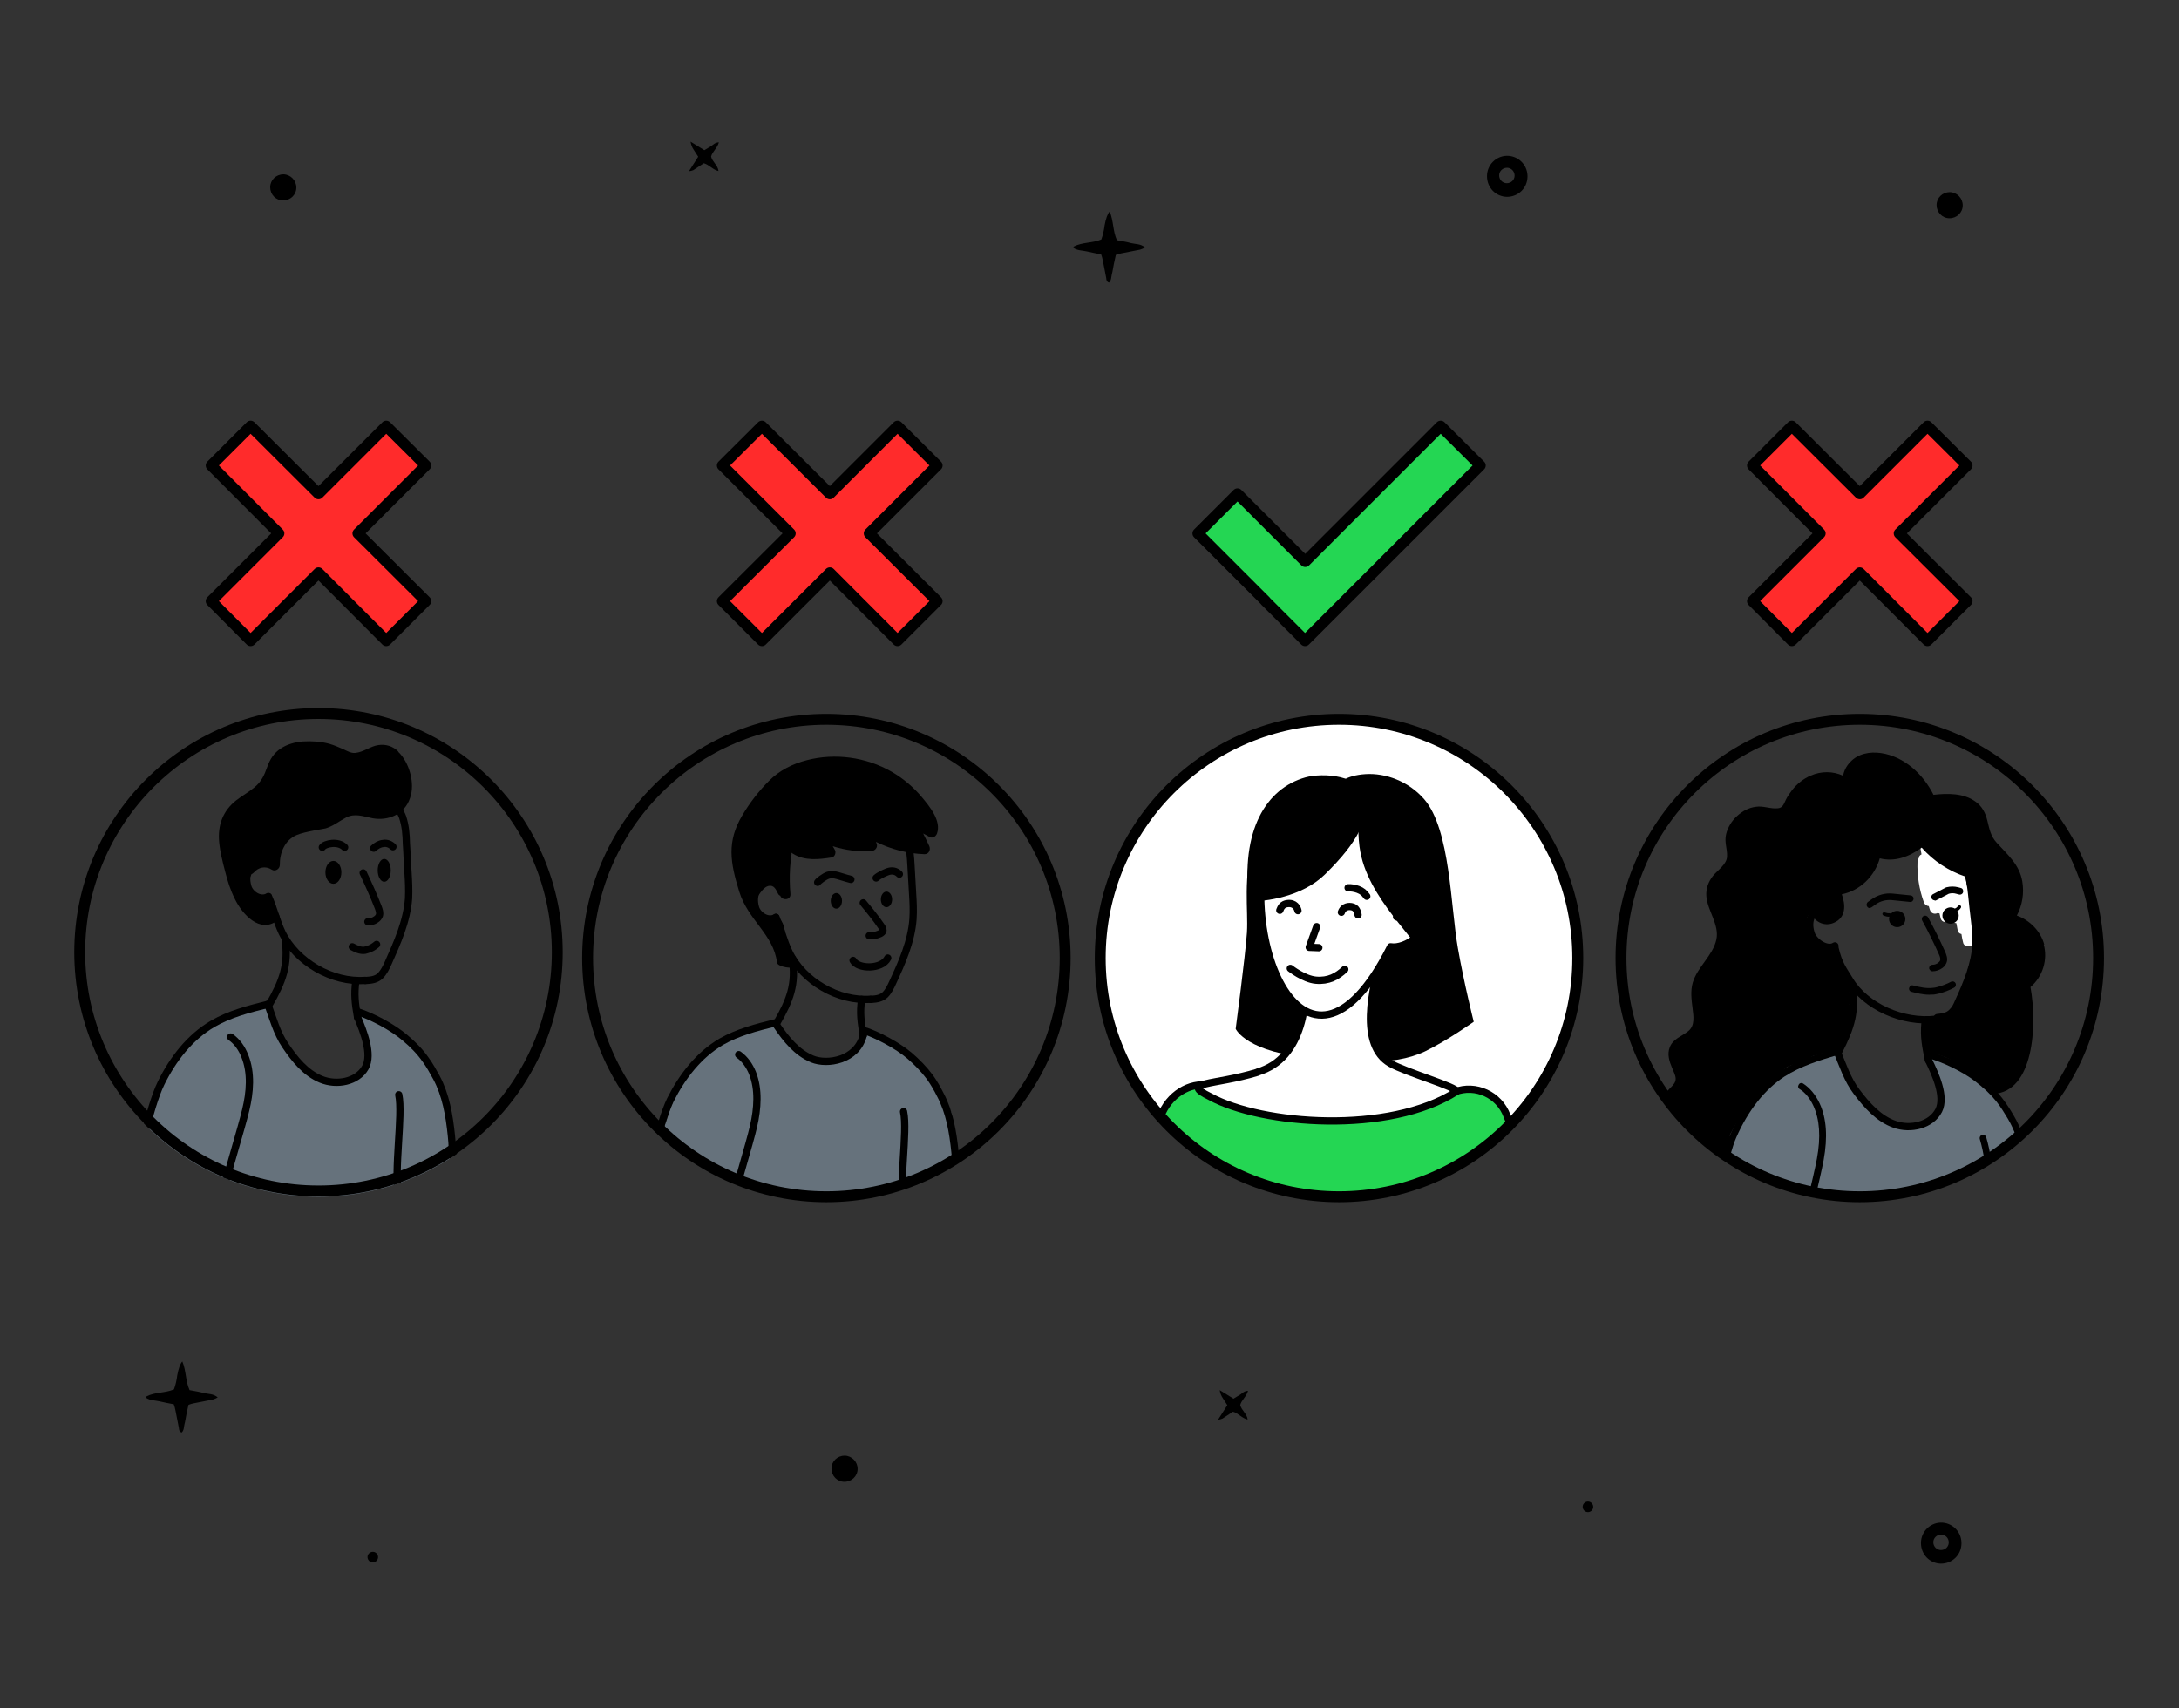 <?xml version="1.0" encoding="UTF-8"?>
<svg xmlns="http://www.w3.org/2000/svg" xmlns:xlink="http://www.w3.org/1999/xlink" version="1.1" viewBox="0 0 1200 941">
  <rect x="0" y="0" width="1200" height="941" fill="#333333" stroke="none"/>
  <defs>
    <style>
      .cls-1, .cls-2, .cls-3, .cls-4, .cls-5 {
        fill: none;
      }

      .cls-2, .cls-3, .cls-6, .cls-7, .cls-8, .cls-9 {
        stroke-linejoin: round;
      }

      .cls-2, .cls-3, .cls-6, .cls-7, .cls-8, .cls-9, .cls-4, .cls-5 {
        stroke: #000;
      }

      .cls-2, .cls-3, .cls-6, .cls-7, .cls-8, .cls-4 {
        stroke-linecap: round;
      }

      .cls-2, .cls-6, .cls-8 {
        stroke-width: 6px;
      }

      .cls-3, .cls-7, .cls-9, .cls-4, .cls-5 {
        stroke-width: 4px;
      }

      .cls-10, .cls-6 {
        fill: #24d653;
      }

      .cls-7, .cls-11, .cls-9 {
        fill: #fff;
      }

      .cls-12 {
        clip-path: url(#clippath-1);
      }

      .cls-13 {
        clip-path: url(#clippath-3);
      }

      .cls-14 {
        clip-path: url(#clippath-2);
      }

      .cls-8 {
        fill: #ff2b2b;
      }

      .cls-15 {
        fill: #66727c;
      }

      .cls-16 {
        fill: #ff2b2b;
      }

      .cls-4, .cls-5 {
        stroke-miterlimit: 10;
      }

      .cls-17 {
        clip-path: url(#clippath);
      }
    </style>
    <clipPath id="clippath">
      <circle class="cls-1" cx="737.4" cy="527.7" r="131.5"/>
    </clipPath>
    <clipPath id="clippath-1">
      <circle class="cls-1" cx="175.4" cy="524.5" r="134.7"/>
    </clipPath>
    <clipPath id="clippath-2">
      <circle class="cls-1" cx="457" cy="517.5" r="139.3"/>
    </clipPath>
    <clipPath id="clippath-3">
      <circle class="cls-1" cx="1024.2" cy="527.7" r="131.5"/>
    </clipPath>
  </defs>
  <!-- Generator: Adobe Illustrator 28.7.1, SVG Export Plug-In . SVG Version: 1.2.0 Build 142)  -->
  <g>
    <g id="Capa_1">
      <path d="M1068.7,838.7h0c-5.9.2-10.7,5-10.8,11,0,0,0,.2,0,.3,0,6.2,4.8,11.2,11,11.3,6.2,0,11.2-4.8,11.3-11v-.7c-.2-6.2-5.3-11-11.4-10.9ZM1068.9,853.8c-2.3,0-4.2-1.9-4.2-4.3,0-2.3,1.9-4.2,4.3-4.2h.4c2.3.3,3.9,2.2,3.8,4.5-.1,2.3-2,4-4.3,4Z"/>
      <path d="M829.7,85.8h0c-5.9.2-10.7,5-10.8,11,0,0,0,.2,0,.3,0,6.2,4.8,11.2,11,11.3,6.2,0,11.2-4.8,11.3-11v-.7c-.2-6.2-5.3-11-11.4-10.9ZM829.8,100.9c-2.3,0-4.2-1.9-4.2-4.3,0-2.3,1.9-4.2,4.3-4.2h.4c2.3.3,3.9,2.2,3.8,4.5-.1,2.3-2,4-4.3,4Z"/>
      <path d="M675.9,774l-5.1,8c.8-.1,1.7-.3,2.4-.6l5.8-3.8c3,.8,4.9,3.6,8.1,4.3-.4-3.3-3.4-5-4.1-8,.7-2.7,3.4-4.6,4.3-7.8-2,0-3,1.2-4.2,2l-3.8,2.3-7.6-4.7q.4,2.5,1.7,4.4l2.5,3.9h0Z"/>
      <path d="M384.5,86.3l-5.1,8c.8-.1,1.7-.3,2.4-.6l5.8-3.8c3,.8,4.9,3.6,8.1,4.3-.4-3.3-3.4-5-4.1-8,.7-2.7,3.4-4.6,4.3-7.8-2,0-3,1.2-4.2,2l-3.8,2.3-7.6-4.7q.4,2.5,1.7,4.4l2.5,3.9h0Z"/>
      <path d="M100,789.1c1.4-1.2,1.2-3,1.6-4.6.5-1.8.7-3.8,1.1-5.6l1.1-5.1c1-.4,2.1-.7,3.2-.9l10.2-2c1-.3,1.9-.7,2.7-1.2-2.4-2.1-5.3-1.8-7.7-2.4-2.4-.7-5.2-1.1-7.8-1.6-2.3-5-1.8-10.7-4-15.8q-1.7,1.8-2.8,7.7c-.3,2.6-.9,5.2-1.8,7.7-5,2.1-10.5,1.4-15.2,3.9,0,0,0,.3-.2.7,2.3,1.6,5,1.4,7.5,2,2.5.6,5.2,1.1,7.8,1.6.4,1.1.7,2.2.9,3.3.7,3.2,1.2,6.4,1.9,9.7.1.9.1,2.1,1.6,2.6h0Z"/>
      <path d="M610.7,155.7c1.4-1.2,1.2-3,1.6-4.6.5-1.8.7-3.8,1.1-5.6l1.1-5.1c1-.4,2.1-.7,3.2-.9l10.2-2c1-.3,1.9-.7,2.7-1.2-2.4-2.1-5.3-1.8-7.7-2.4-2.4-.7-5.2-1.1-7.8-1.6-2.3-5-1.8-10.7-4-15.8q-1.7,1.8-2.8,7.7c-.3,2.6-.9,5.2-1.8,7.7-5,2.1-10.5,1.4-15.2,3.9,0,0,0,.3-.2.7,2.3,1.6,5,1.4,7.5,2,2.5.6,5.2,1.1,7.8,1.6.4,1.1.7,2.2.9,3.3.7,3.2,1.2,6.4,1.9,9.7.1.9.1,2.1,1.6,2.6h0Z"/>
      <path d="M156.1,96c-4,0-7.3,3.1-7.3,7.1,0,4,3.1,7.3,7.1,7.3,4,0,7.3-3.1,7.3-7.1,0,0,0,0,0,0h0c0-4-3.2-7.2-7.1-7.3Z"/>
      <path d="M465.2,801.8c-4,0-7.3,3.1-7.3,7.1,0,4,3.1,7.3,7.1,7.3,4,0,7.3-3.1,7.3-7.1,0,0,0,0,0,0h0c0-4-3.2-7.2-7.1-7.3Z"/>
      <path d="M1073.8,105.8c-4,0-7.3,3.1-7.3,7.1,0,4,3.1,7.3,7.1,7.3,4,0,7.3-3.1,7.3-7.1,0,0,0,0,0,0h0c0-4-3.2-7.2-7.1-7.3Z"/>
      <path d="M874.7,827.1c-1.6-.1-3,1.1-3.1,2.7-.1,1.6,1.1,3,2.7,3.1,1.6.1,3-1.1,3.1-2.7h0c.1-1.6-1.1-3-2.7-3.1Z"/>
      <path d="M205.5,854.8c-1.6-.1-3,1.1-3.1,2.7s1.1,3,2.7,3.1c1.6.1,3-1.1,3.1-2.7h0c.1-1.6-1.1-3-2.7-3.1Z"/>
    </g>
    <g id="_x32_">
      <g>
        <circle class="cls-7" cx="737.4" cy="527.7" r="131.5"/>
        <g class="cls-17">
          <g>
            <path class="cls-10" d="M837.2,633l-7.4-18.2c-4.3-11.6-17.2-17.6-28.8-13.2l-3,1.1c-1.7.6-3.4,1.5-4.8,2.5l-125.7-6.7c-10.2-2.9-22.1,3-27.5,14.5l-11.1,23.8s57.5,42.1,106.2,41.4c48.5-.6,102.1-45,102.1-45Z"/>
            <path class="cls-5" d="M839.2,637.8l-9.3-23.2c-4.3-11.6-17.2-17.6-28.8-13.2l-3,1.1c-1.7.6-3.4,1.5-4.8,2.5l-125.7-6.7c-10.2-2.9-22.1,3-27.5,14.5l-11.5,24.6"/>
            <path d="M737,431.8s-38.2-1.6-46.4,29c-6.3,23.5-3.1,39.9-3.9,52.9-.9,13.1-6.2,53-6.2,53,0,0,5.9,13.4,43.7,16.2,18.6,1.4,42,5,60.6-3.8,12.2-5.9,26.8-16.3,26.8-16.3,0,0-5.4-21.4-8.7-40.4-4.1-23-4.1-65.5-18.6-82.2-8.6-9.9-21.3-14.5-32.3-13.8-11.2.7-14.9,5.3-14.9,5.3Z"/>
            <path class="cls-9" d="M692.6,590.6c-24.3,7.4-43.3,5.1-26.1,13.5,28.3,15.5,98.5,21,135.6-2.9,1.1-2.2-28.1-10.6-36.5-15.5-17.1-9.9-10.6-40.6-3.8-62.2-.2-1.7-1.4-3.1-2.8-3.2-8.2-.3-16.5-.5-24.9-.9-1.4,0-17.7,2.7-14.5,10.6.6,21.6-1.4,52.8-27,60.5Z"/>
            <path class="cls-7" d="M785,503.6c-3.8-8.7-15.3,2.2-15.9,1.5.5-2.1,1.5-6.6,1.6-6.7,16.9-52.4-49.1-58.1-67.4-50.7-28.3,61,14.7,168.9,62.5,73.8,8.4,1.4,22-8.5,19.2-17.9Z"/>
            <path d="M783.3,529.4c6-21.1,6-43.8,1.8-63.8-1.4-6.7-5.4-20.6-12.5-25.1-27.4-17.1-26,18.9-22.9,31.3,6.6,27.7,36.4,50.1,33.6,57.6Z"/>
            <g>
              <g>
                <g>
                  <path class="cls-4" d="M752.7,493.7c-1.5-2-2.5-2.9-4.8-3.8-1.7-.6-3.7-1-5.5-.9"/>
                  <path class="cls-4" d="M747.9,503.9c-.3-1.7-.9-4.1-3.7-4.5-2.5-.4-4.7.7-5.5,3.1"/>
                </g>
                <g>
                  <path class="cls-4" d="M714.8,484.7c-3.9-.2-7.9,1.3-10.7,4.1"/>
                  <path class="cls-4" d="M714.8,501.6c-.3-1.4-1.6-4.4-5.8-3.9-2.7.3-3.6,2.1-4.2,3.7"/>
                </g>
              </g>
              <polyline class="cls-3" points="725.1 510.4 721 521.8 726.3 522"/>
              <path class="cls-3" d="M710.6,533.4s7.4,5.9,14.1,6.5c6.9.6,11.7-2,15.9-6"/>
            </g>
            <path d="M729.6,481.7c-12.6,12.3-33,15.1-41.7,14.7-4.8-38.9,9.3-62.1,31-68.2,9.3-2.6,31-1.7,32.9,12.1,1.4,11.1-3.2,22.8-22.2,41.4Z"/>
          </g>
        </g>
        <circle class="cls-2" cx="737.4" cy="527.7" r="131.5"/>
      </g>
      <g>
        <g class="cls-12">
          <g>
            <g>
              <path class="cls-3" d="M200,480.8c3,6.3,5.8,12.6,8.3,19,.5,1.4,1.1,3,.6,4.5-.4.9-1,1.6-1.8,2.1-1.3,1-2.9,1.4-4.5,1.3"/>
              <path class="cls-3" d="M208.6,431.9c3.6,4.4,11.2,12.8,13.1,18.1,1.6,4.7,2,9.7,2.1,14.7.4,5.4.5,10.7.9,16.1.3,4.7.5,9.3.3,14-.9,12.6-6.2,24.4-11.3,35.8-1.1,2.4-2.3,4.9-4.3,6.9-2,1.9-4.4,2.4-8.2,2.6"/>
              <path class="cls-3" d="M137.9,477.7c-2.4,3-2.4,7-1.5,10.4,1.1,4.5,7,8.4,11.4,5.7"/>
              <path class="cls-3" d="M147.9,494c2.9,6.4,4.4,13.3,7.4,19.6,7.9,16.3,27.7,27.8,45.9,26.4"/>
              <g>
                <path class="cls-16" d="M161.6,583.7c-1.5-2.5-.8-.9,0,0h0Z"/>
                <path class="cls-15" d="M252.9,655.5c-.3-3.9-1.5-16.6-4.3-19.1-.4-1.4-1.3-4-1.6-5.4.1-1.4.6-3.5.1-4.9-1.3-3.6,1.3-5.4.1-9-.1-.8-4-5.4-.6-3.8,2.4,1.3.1-3.9-.6-6.4-.4-1.1,1.1-1.6.4-2.6-1.1-3-3.1-5.9-5.9-7.7-1.1-4.4-2.8-8.7-5.5-12.3-1.8-2.3-3.8-4.5-6.3-5.7.4-1.1.4-2.3.4-3.5s-.1,1.5-.1,1c0-1.8-.9.3-1.5-1.4-.4-2.3.6,2.1,0,0-.4-1.9-2.8.4-3.5-1.4-.5-1.3-1.8-.4-2.3-1.6-1.3-2.9-3.9-5-6.9-5.7-3-.6-7.3-7.7-10.3-6.4-2.6,1.1-6.4-5.9-7.8-3.3-1.5,2.9-.1,3.3,1.3,6.5.3.5.4,1,.6,1.5s.4,1.1.6,1.5c.3,1.1.4,2.1.9,3.3.3,1.1.5,2.1,1.1,3,.4,1.3.5,2.8.8,4,.1.9.4,1.8.5,2.6-.4.6-1.1,5.4-1.4,6.3-1.4,3.6-2.3,3.4-3.8,7-4.3,4-9.3,1.6-14.1,3.8-.5.3-1,.6-1.4,1.1-5.4-2.6-10.6-5.5-15.6-8.8-.6-.4-1.3-.8-2-1.1-1-.9-2-1.9-2.9-2.9h-.1c.1,0,.3.3.4.3-.4-.8-1.1-1.5-1.5-2.3-.4-.8-1-1.5-1.4-2.4-.8-1.8-1.4-3.4-2.1-5.2-.4-.8-.9-1.5-1.5-2.3.4-2.8-1.1-4.7-2.8-7-.5-.8-.1-2.3-.5-3.1-.4-1.3-2.3-3.1-2.5-4.5-.6-4.5-2.1-1.1-6.3-2.1-5.2-1.4-12.8.3-16.7,3.3-6.7,5.2-11.9,3.4-17.8,9.4-5.4,5.4-10.1,11.8-13.7,18.6-3.8,6.9-6.7,14.2-8.8,21.7-1,2.8-2,5.5-2.9,8.3-2.5,7.7-4.8,15.3-6.9,23-1.3,2.1-4.9,15.6-4.8,18,.3,5.9,6.9-.3,12.1,1.6,1.5.5,3.1.9,4.9.8,12.8-.9,25.5-1.5,38.5-2.1,2.1.4,4.5.5,6.8.8,2.9.3,5.7.4,8.4.5,5.8.4,11.6.5,17.3.6,11.6.3,23.3.1,34.8-.4h.4c1.1.4,2.3.4,3.5.4,14.2-.4,28.4-.6,42.6-1,1.9,1,9.2.5,11.4.5,7.2-.3,1.3,3.3.9-4Z"/>
              </g>
              <path class="cls-3" d="M157,517c2.1,14.6-1.4,23.6-8.7,36.3"/>
              <path class="cls-3" d="M196,540.1c-1.1,7.7-.4,12.7.9,20.2"/>
              <path class="cls-3" d="M147.5,553.2c2.9,7.9,4.9,15.6,9.6,22.6,5.2,7.7,11.2,15.2,19.7,18.7,8.5,3.5,19.9,1.5,24.4-6.5,4-7.3-1-19.9-4.3-27.7"/>
              <path class="cls-3" d="M147.5,553.2c-10.4,2.6-21,5.3-30.3,10.7-12.7,7.4-22,19.5-28.5,32.7-6.5,13.2-13.4,46.9-17.2,61"/>
              <path class="cls-3" d="M127,571.2c3.6,2.5,6.2,6.3,7.8,10.4,3.8,9.4,2.9,20,.5,29.9-2.3,9.8-10.4,35.9-12.7,46"/>
              <path class="cls-3" d="M197,557.3c8.2,2.6,19.5,8.7,26,14.3,4.3,3.6,8.2,7.5,11.4,12.1,2.3,3.1,4.1,6.5,6,9.9,10.2,19.2,7.7,44.2,11.8,65.5"/>
              <path class="cls-3" d="M219.6,603c2.4,11.2-2.9,42,0,56.1"/>
              <ellipse cx="183.6" cy="480.5" rx="4.4" ry="6.3"/>
              <ellipse cx="211.6" cy="479.4" rx="3.6" ry="6.3"/>
              <path class="cls-3" d="M194,521.5c2.1,1.1,4.5,2.3,7,1.9.5-.1,1-.3,1.4-.4,1.8-.5,3.5-1.5,5-2.8"/>
              <path class="cls-3" d="M205.8,467.2c1.4-1.3,3.1-2.4,5.2-2.6,2-.4,4,.4,5.4,1.8"/>
              <path class="cls-3" d="M189.8,466.7c-3.5-3.6-10.9-2.1-12.3,0"/>
            </g>
            <path d="M219.3,413.9c-2.9-2.9-6.9-4.1-10.9-3.5-4.4.6-8,3.8-12.6,4.3-2.5.3-4.7-1.1-6.9-2.1-2.4-1.1-4.9-2.1-7.5-2.9-4.8-1.3-9.8-1.6-14.7-1.3-4.3.4-8.5,1.5-12.1,3.9-3.8,2.5-6,6-7.5,10.3-1.6,4.5-3.1,7.9-7,11.1-3.1,2.6-6.9,4.7-10.1,7.2-7.3,5.8-10.2,13.7-9.3,23,.5,5.4,1.9,10.8,3.3,16.2,1.3,5.2,2.9,10.2,5.3,15,4,8.3,13.8,19.5,23.6,11.8,2.3-1.8.4-4.5-1.9-4.9.9-1.3,1.1-2.8.4-4.4-1.8-4.1-7.3-2.5-10.6-4.8-3.8-2.8-4.4-7.4-2.3-11.3.4-.1.8-.4,1.3-.9,2.5-2.9,6.4-3.8,9.8-1.6,2,1.3,4.5-.4,4.5-2.6-.1-6.7,2.8-13.8,9.4-16.5,4.5-1.9,15.3-3.4,15.8-3.6,4.3-1.3,7.5-4,11.3-6,4.9-2.5,9.4-.6,14.5.4,8.7,1.6,17.7-2.1,20.7-11.1,2.9-7.9-.3-19.6-6.5-25.5Z"/>
          </g>
        </g>
        <circle class="cls-2" cx="175.4" cy="524.5" r="131.5"/>
      </g>
      <g>
        <g class="cls-14">
          <g>
            <g>
              <path class="cls-3" d="M475.4,497.3c3.5,4.2,6.9,8.4,9.9,12.8.7,1,1.3,2,.8,3-.4.6-1.1,1.1-2,1.4-1.6.7-3.4,1-5.4.9"/>
              <path class="cls-3" d="M486.7,444.4c3.5,4.3,11,12.5,12.8,17.8,1.6,4.6,1.9,9.6,2.2,14.5.3,5.3.6,10.5.9,15.8.3,4.6.5,9.1.2,13.7-.9,12.3-6,23.8-11.2,35-1.1,2.4-2.3,4.9-4.1,6.7-1.9,1.8-4.3,2.4-8,2.6"/>
              <path class="cls-3" d="M417.5,489.4c-2.4,3-2.4,7-1.5,10.3,1.1,4.4,6.9,8.3,11.3,5.6"/>
              <path class="cls-3" d="M427.3,505.3c2.8,6.3,4.3,13.1,7.3,19.2,7.8,16.1,27.1,27.2,44.9,25.9"/>
              <g>
                <path class="cls-16" d="M440.6,593.4c-1.4-2.5-.8-1,0,0h0Z"/>
                <path class="cls-15" d="M530.4,663.7c-.2-3.9-1.5-16.3-4.2-18.7-.4-1.3-1.2-3.9-1.6-5.3,0-1.3.6-3.4.2-4.9-1.2-3.5,1.1-5.3.2-8.9,0-.8-3.9-5.4-.7-3.7,2.4,1.1,0-3.8-.7-6.3-.3-1.1,1.1-1.6.5-2.6-1.1-3.1-3.2-5.7-5.8-7.5-1.1-4.3-2.7-8.4-5.5-12.1-1.7-2.3-3.6-4.4-6.2-5.6.3-1.1.5-2.2.5-3.4s0,1.4,0,1c0-1.7-.9.3-1.5-1.3-.5-2.2.7,2.2,0,0-.4-1.8-2.7.4-3.4-1.4-.5-1.2-1.6-.3-2.2-1.5-1.2-2.8-3.8-4.9-6.7-5.6-3-.7-7.2-7.5-10.1-6.3-2.6,1.1-6.3-5.7-7.7-3.3-1.5,3-.2,3.3,1.1,6.4.2.5.5,1,.7,1.5.2.5.4,1.1.6,1.5.2,1.1.5,2.1.9,3.2.2,1.1.6,2,1.1,3,.3,1.3.6,2.7.8,4,0,.9.3,1.7.5,2.6-.4.7-1.1,5.3-1.4,6.1-1.3,3.5-2.2,3.3-3.6,6.9-4.1,4-9.1,1.6-13.8,3.6-.6.2-1,.7-1.4,1.1-5.3-2.5-10.4-5.5-15.3-8.7-.6-.4-1.2-.8-1.9-1.1-1-.9-2-1.8-2.9-2.9,0,0,0,0,0-.2,0,0,.2.3.3.5-.5-.8-1.1-1.5-1.5-2.3s-1-1.5-1.3-2.3c-.8-1.7-1.4-3.4-2.2-5.1-.3-.8-.9-1.5-1.5-2.2.3-2.6-1.1-4.6-2.7-7-.5-.8,0-2.3-.6-3.1-.4-1.3-2.2-3.1-2.4-4.5-.7-4.4-2-1.1-6-2.2-5-1.3-12.5.3-16.4,3.3-6.5,5-11.7,3.4-17.4,9.2-5.3,5.4-9.9,11.6-13.4,18.2-3.6,6.8-6.5,13.9-8.7,21.3-1.1,2.7-1.9,5.5-2.9,8.1-2.5,7.5-4.7,14.9-6.7,22.6-1.2,2-4.9,15.3-4.7,17.7.3,5.7,6.7-.2,11.9,1.6,1.4.6,3.1.9,4.8.8,12.5-.9,25.1-1.5,37.6-2,2.2.4,4.4.6,6.6.8,2.8.2,5.6.4,8.3.5,5.6.3,11.4.5,17,.7,11.4.2,22.8,0,34.1-.5h.3c1.1.3,2.2.5,3.4.4,13.9-.3,27.9-.7,41.7-1,1.8,1,9,.6,11.2.6,7.2-.2,1.4,3.4,1.1-3.8Z"/>
                <path class="cls-15" d="M483,593.8c-.3-3.1-.7-6.1-1-9.2,0-.3,0-.6-.2-.9-.2-2.2-.4-4.4-.5-6.6,0-.5,0-.9-.3-1.1.2-.2.3-.4.5-.5,2.4-2.9-1.7-7.1-4.1-4.1-5.9,7.3-13.9,14.4-23.9,14.2-.9,0-1.6,0-2.5-.2-.3-.3-.7-.5-1.1-.6-.6,0-1.1-.2-1.6,0-6.7-2.2-12.1-8-16.6-13.3-2-2.4-5.2,0-4.9,2.6-.8,1.1-1,2.6,0,3.8,2,2.4,4.3,4.6,6.8,6.6-1.4,1.1-1.8,3.4.2,4.8,1.1.8,2.3,1.5,3.4,2.4.3.2,1.1.7,1.9,1.1,0,.3,0,.5,0,.8,0,0,0,.2,0,.3.2,1.1,1.1,1.7,2,2s.6.2.9.2c.9.4,1.7.8,2.6,1.1,1.3,1.5,3.1,2.7,5,3.4.3,1.8,1.1,3.4,2.8,4.3,1.4.8,3,.8,4.5.3.3,0,.6.2,1,.3-.5,1.1-.2,2.2.5,3.1.4.8,1.1,1.4,1.9,1.6,2.7.5,5,.2,7.4-1.1,1.1-.6,1.4-1.5,1.4-2.5.4.2.9.3,1.2.2,1,2.4,4.5,2.4,5.6-.3.4-1.1.8-2,1.1-3.1,1.3.2,2.7-.4,3.1-2.1.4-1.4.7-2.8.9-4.2,1.1-.7,2.1-1.6,1.9-3.1Z"/>
              </g>
              <path class="cls-3" d="M436.3,527.9c2.2,14.3-1.3,23.1-8.5,35.6"/>
              <path class="cls-3" d="M474.5,550.5c-1.1,7.5-.3,12.4.9,19.8"/>
              <path class="cls-3" d="M427.9,565c5.1,7.5,11,14.8,19.4,18.3,8.3,3.4,24.6.8,28.1-13"/>
              <path class="cls-3" d="M426.9,563.4c-10.2,2.5-20.6,5.2-29.7,10.4-12.4,7.3-21.5,19.1-28,32-6.3,12.8-13.1,45.9-16.9,59.8"/>
              <path class="cls-3" d="M406.8,580.9c3.5,2.5,6,6.2,7.6,10.1,3.6,9.2,2.8,19.6.6,29.3-2.2,9.7-10.1,35.2-12.4,45.2"/>
              <path class="cls-3" d="M475.3,567.4c8,2.6,19,8.5,25.5,14,4.1,3.5,8,7.5,11.3,11.9,2.2,3.1,4.1,6.4,5.8,9.8,10,18.9,7.5,43.4,11.6,64.3"/>
              <path class="cls-3" d="M497.6,612.3c2.4,11-2.8,41.3,0,55"/>
              <ellipse cx="460.6" cy="496.2" rx="3.1" ry="4.3"/>
              <ellipse cx="488.2" cy="495.4" rx="3.1" ry="4.3"/>
              <path class="cls-3" d="M469.8,529c2.6,4.9,15.9,5.1,19.1-1.3"/>
              <path class="cls-3" d="M482.5,483.6c1.4-1.3,5.7-3.5,7.7-3.8s3.7.3,5.1,1.7"/>
              <path class="cls-3" d="M468.6,484.4c-6.4-1.6-9.2-3.4-12.6-2.3-2.1.7-5.4,3.3-5.7,3.9"/>
            </g>
            <path d="M507.6,439c-4.7-5.6-10.3-10.3-16.7-14-14-8-31-10.3-46.5-6.3-7.9,2-15.1,5.6-20.9,11.4-5.6,5.6-10.7,12.2-14.7,19-8.6,14.4-6.7,25.9-1.7,42,4.8,15.7,19,23.7,20.8,39.1.3,2.5,9.6,3.8,9.7,1.9,1.1-.8,1.6-2.2.8-3.7-2.2-3.7-4-7.7-5.3-11.8-1-3.1-1-7.9-3.5-10.1-2.5-2.2-6.2-1.1-9-2.9-3.3-2-4.8-5.6-4.4-9.2.6-.2,1.1-.6,1.4-1.1,1.4-2,3.2-4.7,5.6-5.3,3-.7,4.1,1.9,5.2,4.1.3.7.8,1.1,1.3,1.3,1.1,2.8,5.9,2.5,5.6-1-.4-4.7-.5-9.4-.2-14.1.2-2.6.4-5.1.8-7.7,0-.3,0-.6,0-.9.4.3.8.6.9.6,6.3,4,14.3,3.1,21.2,2,1.9-.3,2.6-2.9,1.7-4.3-.4-.7-.7-1.2-1.1-1.9,6.9,2.2,14.1,3.2,21.4,2.6,1.8,0,3.4-1.8,2.9-3.7-.2-.5-.3-.9-.5-1.3,8.3,4.1,17.4,6.5,26.8,6.8,2.4,0,3.4-2.5,2.6-4.4-1.1-2.3-2.2-4.7-3.4-7,1.1.6,2.2,1.1,3.3,1.8,1.7,1.1,3.6,0,4.3-1.7,2.6-7.1-4.2-15.2-8.4-20.2Z"/>
          </g>
        </g>
        <circle class="cls-2" cx="455.1" cy="527.7" r="131.5"/>
      </g>
      <g>
        <g class="cls-13">
          <g>
            <path class="cls-11" d="M1092,499.7c-.5-4.1-1.4-7.9-3-11.8-.5-1.4-1.6-2-2.7-2.1-.2-.8-.5-1.6-.8-2.4-.6-1.8-2.2-2.4-3.6-2.1-.6-1.6-1.2-3.2-1.8-4.8-.5-1.3-1.6-2-2.7-2.1-.7-1.2-1.5-2.3-2.2-3.4-.2-.5-.5-1-.9-1.3-.4-.5-.7-1-1.1-1.5-2-2.5-4.5-5.6-8.1-4.5-.7.2-1.3.5-1.8,1-1-3.5-6.5-1.8-5.8,1.9l.7,4c-.8.4-1.5,1-1.5,2.1-.4.5-.7,1.1-.7,1.9-.3,7.6.9,15.2,3.5,22.4.5,1.3,1.6,2,2.7,2.1.2.7.4,1.3.6,2,.7,2.2,2.8,2.6,4.3,1.8.3.1.7.2,1,.2.2.9.4,1.7.6,2.6.6,2.7,3.8,2.7,5.2,1,.4.4.8.6,1.3.7.5.7,1.3,1,2.2,1.1.2,1.3.5,2.6.7,3.8.2,1.3,1.1,2,2.1,2.2.2,1.5.5,3.1.9,4.6.5,2.9,5.4,2.9,5.9,0,0-.2,0-.4.1-.6.5-.5,1-1.2,1-2.1.2-2.1.3-4.2.4-6.3.2-.4.4-1,.4-1.6,0-1.9,0-3.8-.2-5.7,1.8-.1,3.5-1.3,3.3-3.1Z"/>
            <path d="M1064.3,535h0c-1,0-1.9-.9-1.9-1.8s.8-1.8,1.8-1.8h0c1.2,0,2.4-.4,3.3-1.2.5-.4.9-.9,1-1.3.2-.9-.2-2.1-.7-3.2-2.8-6.3-5.9-12.6-9.2-18.6-.5-.9-.2-2,.7-2.5.9-.5,2-.2,2.5.7,3.4,6.1,6.5,12.5,9.4,18.9.7,1.7,1.5,3.7.9,5.7-.4,1.2-1.1,2.3-2.3,3.2-1.6,1.2-3.6,1.9-5.6,1.9Z"/>
            <path class="cls-3" d="M1068.9,463.5c3.8,3.8,11.9,11,14,15.7,1.9,4.1,2.4,8.7,2.9,13.2.5,4.8,1,9.6,1.6,14.5.5,4.2.9,8.4.8,12.6-.4,11.3-5.1,22.3-9.9,32.8-1,2.3-1.6,3.5-3.4,5.3s-4.1,2.6-8,2.9"/>
            <path class="cls-3" d="M998.4,503.4c-2.3,3.2-2.1,7.3-1,10.7,1.3,4.5,8.7,9.8,13.1,6.9"/>
            <path class="cls-3" d="M1010.5,522c2.1,9.3,4.9,12.4,8.2,17.9,8.7,14.5,29.2,23.7,47.4,21.5"/>
            <g>
              <path class="cls-16" d="M1027.3,609.3c-1.6-2.4-.8-.9,0,0h0Z"/>
              <path class="cls-15" d="M1123.3,677.2c-.4-4-2.4-16.7-5.2-19-.4-1.3-1.5-4-1.9-5.4,0-1.4.5-3.6-.1-5-1.4-3.6,1-5.5-.3-9.1-.1-.8-4.3-5.4-.9-3.8,2.5,1.1-.1-4-1-6.5-.4-1.1,1-1.8.4-2.7-1.2-3.1-3.5-5.7-6.3-7.4-1.3-4.4-3.2-8.5-6.2-12.1-1.9-2.3-4-4.4-6.7-5.4.2-1.1.4-2.3.3-3.5,0-.5,0,1.5,0,1,0-1.8-.9.3-1.6-1.3-.5-2.3.8,2.2,0,0-.5-1.9-2.7.5-3.6-1.3-.5-1.3-1.7-.2-2.4-1.5-1.4-2.7-4.2-4.9-7.2-5.4-3.1-.5-7.8-7.4-10.7-6-2.6,1.2-6.8-5.6-8-3-1.5,3.1,0,3.4,1.5,6.6.2.5.5,1,.7,1.5.2.5.5,1,.7,1.5.2,1.1.6,2.2,1,3.2.3,1,.7,2.1,1.2,3,.4,1.3.7,2.7,1,4.1.2.9.4,1.8.7,2.6-.3.7-.9,5.5-1.2,6.3-1.2,3.7-2.1,3.5-3.4,7.3-4.1,4.3-9.3,2.1-14,4.4-.5.2-1,.7-1.4,1.2-5.6-2.3-11-5.1-16.2-8.2-.7-.4-1.3-.7-2.1-1-1.1-.9-2.1-1.8-3.1-2.8,0,0-.1-.1-.1-.2.1.1.2.3.3.5-.5-.8-1.2-1.5-1.7-2.3-.5-.7-1-1.5-1.5-2.3-.9-1.7-1.6-3.4-2.5-5.1-.4-.7-1-1.5-1.7-2.2.2-2.7-1.3-4.7-3.1-7.1-.5-.8-.2-2.3-.7-3.2-.5-1.3-2.4-3.1-2.7-4.5-.9-4.5-2.1-1-6.3-2-5.2-1.2-12.9.9-16.7,4.1-6.4,5.5-11.9,4-17.5,10.3-5.1,5.8-9.5,12.4-12.9,19.4-3.4,7.1-6,14.6-7.9,22.3-.9,2.8-1.8,5.7-2.5,8.5-2.1,7.8-4.1,15.7-5.8,23.5-1.2,2.1-4.2,16-4,18.5.5,5.9,6.9-.5,12.3,1,1.5.5,3.2.7,5,.5,12.9-1.5,25.7-2.8,38.6-4,2.3.3,4.6.4,6.8.4,2.9,0,5.7.1,8.5.1,5.9,0,11.7,0,17.6-.2,11.7-.3,23.4-1,35.1-2.1.1,0,.2,0,.3,0,1.1.2,2.3.4,3.5.2,14.3-1,28.6-2.1,42.9-3.1,1.9.9,9.3.1,11.6,0,7.3,0,1.6,3.9.9-3.5Z"/>
            </g>
            <path class="cls-3" d="M1019.6,542.1c2.9,14.6-.2,23.8-7,37.1"/>
            <path class="cls-3" d="M1060.1,563.5c-.7,7.7.4,12.7,1.9,20.4"/>
            <path class="cls-3" d="M1011.7,579.1c3.2,7.7,5.7,15.6,10.8,22.3,5.6,7.4,12.1,14.8,20.9,17.9,8.8,3.1,20.1.5,24.3-7.7,3.8-7.6-1.9-20-5.6-27.6"/>
            <path d="M940.1,689.9c-.1,0-.2,0-.4,0-1-.2-1.6-1.2-1.4-2.2.9-3.8,1.8-8.8,2.9-14.8,3.2-16.8,7.2-37.8,11.7-47.9,6.8-15.5,16.4-27.6,27.8-35.1,9.4-6.1,20.1-9.3,30.5-12.4,1-.3,2,.2,2.3,1.2.3,1-.2,2-1.2,2.3-10.1,3-20.6,6.2-29.6,12-10.9,7.1-20,18.7-26.5,33.5-4.3,9.8-8.4,31.4-11.4,47.1-1.2,5.9-2.1,11-2.9,14.9-.2.9-.9,1.5-1.8,1.5Z"/>
            <path d="M991.8,687.4h-.3c-1-.2-1.6-1.2-1.5-2.1,1-5.2,3.2-14.8,5.4-24,2.1-8.9,4.3-18.1,5.2-23.1,2.2-12,1.5-21.5-1.9-29-1.9-4.1-4.5-7.4-7.6-9.3-.9-.5-1.1-1.6-.5-2.5.5-.9,1.6-1.1,2.5-.5,3.7,2.4,6.8,6.2,9,10.9,3.8,8.2,4.5,18.5,2.2,31.2-.9,5-3,13.8-5.2,23.2-2.1,9.2-4.4,18.7-5.3,23.8-.3.8-1.1,1.4-2,1.4Z"/>
            <path d="M1122.5,682.8c-.9,0-1.6-.5-1.8-1.4-1.8-7.4-2.9-15.5-3.9-23.3-1.9-14.6-3.9-29.8-11-41.8-1.8-2.9-3.8-6.4-6.3-9.5-3-3.8-7-7.6-11.9-11.3-6.6-5.1-17.9-10.6-26.2-12.8-1-.2-1.6-1.3-1.3-2.3.2-1,1.3-1.6,2.3-1.3,8.8,2.3,20.6,8.1,27.5,13.5,5.2,4,9.3,7.9,12.5,12,2.6,3.3,4.8,6.8,6.6,9.9,7.5,12.7,9.5,28.2,11.5,43.2,1,7.7,2,15.6,3.8,22.9.2,1-.4,2-1.3,2.2,0,0-.2,0-.4,0Z"/>
            <path d="M1060.1,680c-1.4,0-2.9,0-4.3-.1-1,0-1.8-.9-1.7-2s.9-1.8,2-1.7c14.3.9,25.1-2.7,31.2-10.4,6.8-8.5,7.8-21.8,3-38.4-.3-1,.3-2,1.2-2.3,1-.3,2,.3,2.3,1.2,5.2,17.9,3.9,32.3-3.6,41.7-6.2,7.9-16.5,11.9-30,11.9Z"/>
            <circle cx="1044.8" cy="506.2" r="4.5"/>
            <circle cx="1074.2" cy="504.3" r="4.5"/>
            <path d="M1062.4,547.9c-3.5,0-6.9-.9-9.7-1.6-1-.2-1.6-1.2-1.3-2.2s1.2-1.6,2.2-1.3c3.4.9,7.3,1.8,11,1.3.7,0,1.3-.2,2.2-.4,2.7-.7,5.3-1.7,7.6-2.9.9-.5,2-.2,2.5.7s.2,2-.7,2.5c-2.6,1.4-5.4,2.5-8.5,3.3-1,.2-1.8.4-2.6.5-.9,0-1.8.1-2.7.1Z"/>
            <path d="M1065.4,495.9c-.7,0-1.3-.4-1.6-1-.5-.9-.1-2,.8-2.4l7.1-3.7c.1,0,.2-.1.4-.1,2-.5,4.2-.5,6.2,0l1.5.4c1,.2,1.6,1.3,1.3,2.3-.2,1-1.3,1.6-2.3,1.3l-1.5-.4c-1.3-.4-2.8-.4-4.1,0l-6.9,3.6c-.2.1-.5.2-.8.2Z"/>
            <path d="M1029.8,500.2c-.5,0-1.2-.2-1.5-.8-.6-.8-.4-2,.4-2.6l2.1-1.5c3.4-2.4,7.4-3.5,11.5-3.1l9.9,1c1,.1,1.8,1,1.6,2-.1,1-1,1.8-2,1.6l-9.9-1c-3.2-.3-6.4.5-9,2.4l-2.1,1.5c-.4.2-.7.4-1.1.4Z"/>
            <path d="M1040.9,503c-.4,0-.9,0-1.3,0,0,0,.2,0,.2,0-.3,0-.7-.1-1-.2-.1,0-.3-.1-.4-.1s0,0-.1,0c.2,0,0,0,0,0,0,0-.2,0-.2-.1-.4-.2-1-.1-1.3.3s-.1,1,.3,1.3c1.2.5,2.4.9,3.7.7.5,0,.9-.4.9-.9,0-.4-.3-.9-.9-.9h0Z"/>
            <path d="M1077.6,502c1-.4,1.8-1.2,2.3-2,.1-.2.1-.5.1-.7,0-.2-.2-.4-.4-.5-.2-.1-.5-.2-.7-.1-.2,0-.4.2-.5.4,0,0-.1.2-.2.2,0,0,.1-.1.1-.2-.2.3-.5.5-.8.8,0,0,.1-.1.2-.1-.3.2-.6.4-1,.6-.2,0-.4.4-.4.5,0,.2,0,.5.1.7.1.2.3.4.5.4,0,0,.2,0,.2,0,.1,0,.2,0,.4-.1h0Z"/>
            <path d="M1125.8,520.3c-2-7.4-7.9-13.4-15.1-16,3-5.7,4.1-12.2,3-18.8-1.6-9.3-7.9-14.5-14-21.2-3.5-3.8-4.1-7.7-5.3-12.5-1-4.1-2.9-7.7-6.4-10.2-6.5-4.8-15.5-4.7-23.2-3.8-5.6-11.3-16.1-21.1-28.9-23-6.2-.9-12.8.3-17.1,5.1-2,2.1-3.3,4.7-3.8,7.4-5.5-2.6-12.1-2.6-17.8-.1-4,1.7-7.5,4.5-10.2,7.9-1.3,1.7-2.6,3.5-3.5,5.4-1.1,2.2-1.6,4.4-4.3,4.7-4.1.5-8.2-1.5-12.3-.8-3.9.5-7.4,2.4-10.3,5.1-2.9,2.6-5.1,6.2-6,9.9-1.1,4.4.7,8.1.5,12.3-.1,4.4-5.1,7.5-7.7,10.7-2.6,3.2-4,7.1-3.7,11.2.6,8.1,7.3,15.7,5.5,24-2,8.9-10.4,14.9-13,23.7-1.3,4.6-.7,9.3-.1,14,.5,4.3,1.5,9.6-2.4,12.7-3.6,2.9-8.2,4.1-10.1,8.7-1.6,4-.3,7.9,1.3,11.7.7,1.8,1.8,3.7,1.9,5.6.1,2.1-1.2,3.5-2.6,4.9s-.4.4-.6.6c-1.6,1.7-3.2,3.5-4.1,5.6-1.4,1.8-2.9,3.6-4.3,5.4-.7.7-.9,1.6-.9,2.4-4.2,7.2-7,15.1-8.2,23.3-1.5,6.5-2,13.3-.9,20.3,1.4,8.8,5.2,17.4,11.3,24,5.2,5.6,16,13.7,23.7,8.3,4.5-3.2,5.2-9.3,6.3-14.3,1.3-6.2,2.1-12.1,3.2-18.4.1-.6,0-1.2-.1-1.6,0-.3,0-.5,0-.9.2-.9.5-1.8.7-2.8.4-.5.7-1.1.9-1.8.1-.7,0-1.6-.2-2.3.5-.7,1-1.4,1-1.9.2-1.1.1-2.1-.2-3,.4-1.6.8-3.2,1.2-4.9.2-.2.4-.4.5-.7.8-1.3,1.4-2.7,1.9-4.2.1-.3.1-.6.1-.9.3-.9.7-1.8,1-2.6.4-1,.5-2.1.1-3,0-.2.2-.5.2-.7.6-1,1.2-2.1,1.7-3.2,0-.1.2-.2.2-.3.5-.9,1-1.8,1.5-2.6.2-.2.4-.4.5-.7,1-1.6,2-3.1,3-4.7.3-.2.5-.5.8-.8.9-1.2,1.8-2.4,2.6-3.6,1.9-1.1,3.5-3.5,4.8-5.7.3-.4.6-.8.9-1.2,2.3-1.7,6.3-3.7,7.7-6.2.5-.9.9-1.9,1.2-2.9.5-.2,1-.4,1.4-.8,1.6-1.5,3.3-2.9,5-4.4,1.6-.7,3.2-1.3,4.8-1.8,2.2-.4,4.4-.9,6.5-1.3,1.5-.3,2.2-1.4,2.4-2.7,2.1-.7,4.3-1.3,6.4-2,.9.3,1.8.3,2.7-.2,0,0,.2,0,.2,0,5.1,1.3,6.8-4,8.4-7.7,2.1-4.9,3.8-9.9,5.4-14.9.6-2.1-.7-3.5-2.4-3.8.2-1.6.4-3.2.5-4.8,0-.8-.1-1.4-.5-2,.4-1.2.3-2.5-.3-3.7,0,0,0-.1-.1-.2.7-2.1-.1-4.6-2-5.4-.2-1.2-.5-2.3-1.4-3.2-.3-.3-.6-.6-1-.9-.6-2.3-1.2-4.6-1.8-6.8-.4-1.5-1.4-2.2-2.5-2.4-.1-.2-.3-.5-.4-.8-.2-.4-.4-.7-.7-.9-.5-.7-1.3-1.2-2.3-1.5-1.5-.5-2.9-1.3-4.1-2.2-1.4-1.5-2.9-3-4.3-4.5-.2-.3-.5-.5-.9-.6v-.9c0-.1,0-.2,0-.4.1-1.2.1-2.4,0-3.7-.1-1.3-.8-2.1-1.6-2.6.5-1.2,1.2-2.4,2.1-3.4,1.6,5,7.1,8.3,12.7,5.9,6.8-2.9,6.5-9.8,4.4-15.7,10.1-2.1,18.1-9.9,20.9-19.8,8.4,2.1,16.2-.9,23.1-5.9,6.5,7.4,14.9,12.9,24.2,16v.2c.2,1.8.5,3.6.9,5.4.2.7.5,1.3,1,1.6.4,1.3.7,2.6,1.1,4,0,1.9.2,3.8.2,5.7,0,2.2,0,4.3-.2,6.5.4.5.6,1.1.6,1.8s0,1.8,0,2.7c.9.7,1.5,1.8,1.2,3.2,0,0,0,.1,0,.2,0,.5,0,1-.1,1.6.1.3.2.6.1.9-.2,5.8-1.6,11.5-3.5,17-1.2,5.7-3.5,11-6.3,16,.2.7.2,1.6-.4,2.5-1.5,2.3-3,4.5-4.9,6.4l-.3.3c-.1.2-.2.4-.3.6-.2.4-.3.9-.4,1.3-2.4,1.5-8.1.6-11.1.7-1.7,0-.8,3.4-.5,5.2.3,2.4.3,5.7,1.1,8.3-.2.4-.5.7-.5,1.2-.2.6-.2,1.3,0,2,.1.3.2.6.4.9.3.9.9,1.5,1.8,1.8.4.2.8.3,1.2.3s.9,0,1.2-.2c.1,0,.3,0,.4,0,.3,0,.5,0,.9-.1.2,0,.4-.2.7-.2,2.1.8,4.3,1.4,6,2.3,7.5,3.8,14.1,9.2,19.2,15.9,4.3,2.1,3.5,3.7,5.8,3.6,22-1,24.3-37.3,20.4-58.8,6.8-5.8,9.6-15.1,7.3-23.5Z"/>
          </g>
        </g>
        <circle class="cls-2" cx="1024.2" cy="527.7" r="131.5"/>
      </g>
      <polygon class="cls-6" points="793.4 234.7 718.8 309.3 681.5 272 659.7 293.8 697 331.1 696.9 331.1 718.7 352.9 815.2 256.4 793.4 234.7"/>
      <polygon class="cls-8" points="212.7 234.7 175.4 272 138 234.7 116.3 256.4 153.6 293.8 116.3 331.1 138 352.9 175.4 315.5 212.7 352.9 234.5 331.1 197.1 293.8 234.5 256.4 212.7 234.7"/>
      <polygon class="cls-8" points="494.3 234.7 457 272 419.6 234.7 397.8 256.4 435.2 293.8 397.8 331.1 419.6 352.9 457 315.5 494.3 352.9 516.1 331.1 478.7 293.8 516.1 256.4 494.3 234.7"/>
      <polygon class="cls-8" points="1083.3 256.4 1061.5 234.7 1024.2 272 986.8 234.7 965.1 256.4 1002.4 293.8 965.1 331.1 986.8 352.9 1024.2 315.5 1061.5 352.9 1083.3 331.1 1045.9 293.8 1083.3 256.4"/>
    </g>
  </g>
</svg>